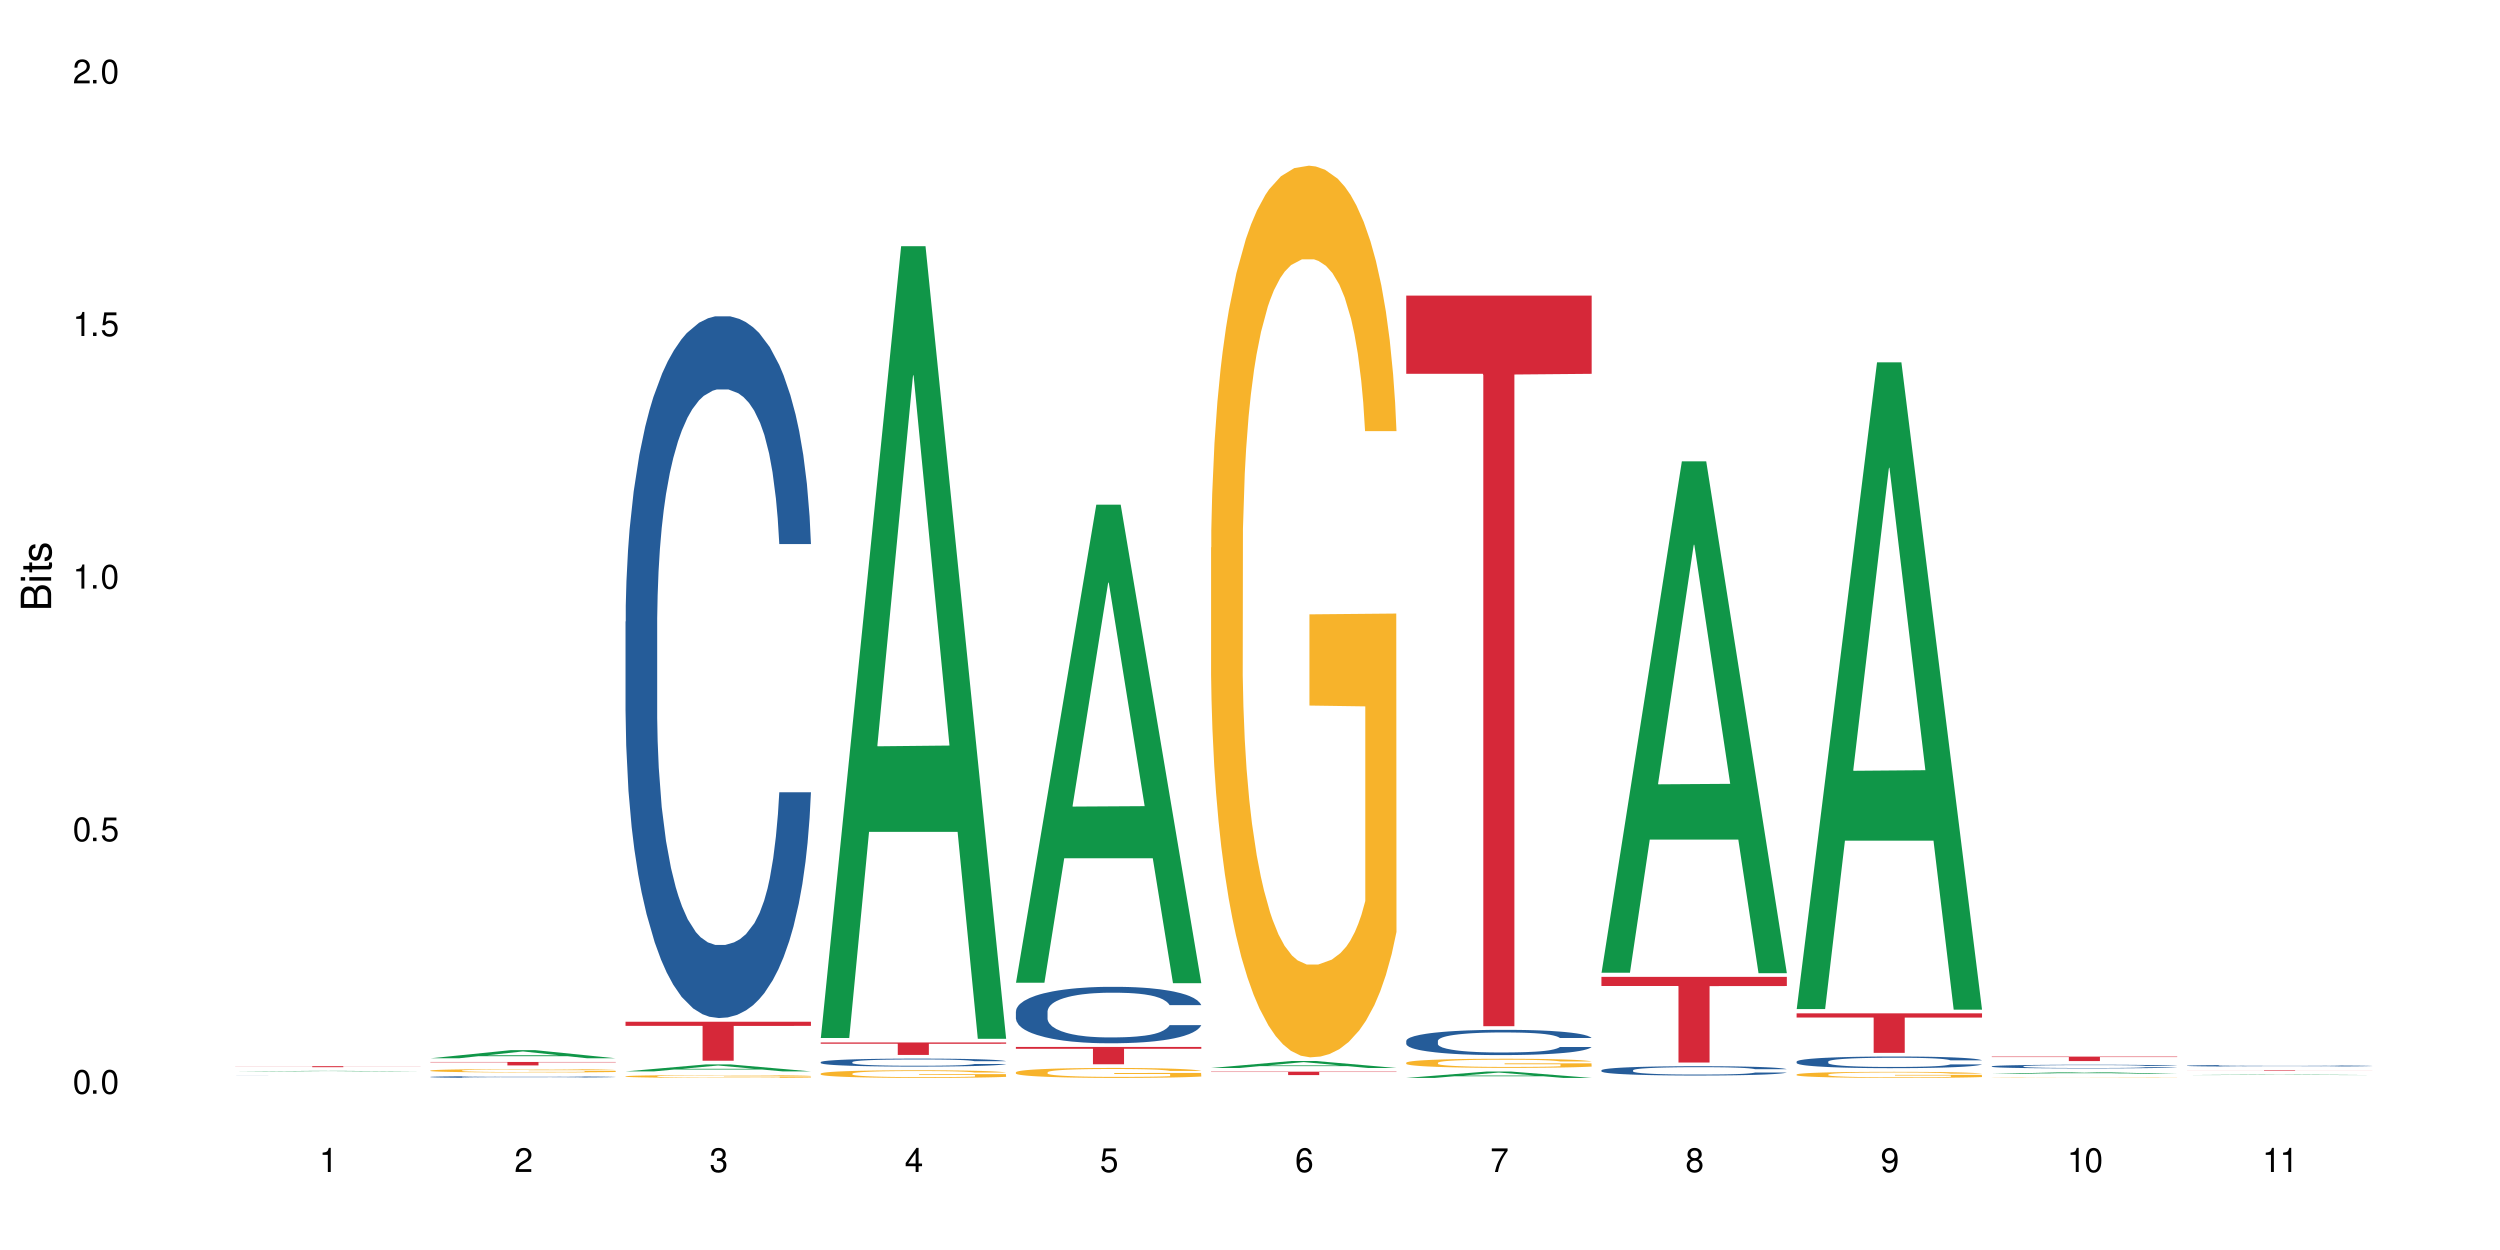 <?xml version="1.0" encoding="UTF-8"?>
<svg xmlns="http://www.w3.org/2000/svg" xmlns:xlink="http://www.w3.org/1999/xlink" width="720" height="360" viewBox="0 0 720 360">
<defs>
<g>
<g id="glyph-0-0">
</g>
<g id="glyph-0-1">
<path d="M 2.641 -6.938 C 2 -6.938 1.422 -6.656 1.078 -6.172 C 0.641 -5.562 0.406 -4.641 0.406 -3.359 C 0.406 -1.016 1.188 0.219 2.641 0.219 C 4.078 0.219 4.859 -1.016 4.859 -3.297 C 4.859 -4.641 4.656 -5.547 4.203 -6.172 C 3.844 -6.656 3.281 -6.938 2.641 -6.938 Z M 2.641 -6.188 C 3.547 -6.188 4 -5.25 4 -3.375 C 4 -1.406 3.562 -0.484 2.625 -0.484 C 1.734 -0.484 1.281 -1.438 1.281 -3.344 C 1.281 -5.25 1.734 -6.188 2.641 -6.188 Z M 2.641 -6.188 "/>
</g>
<g id="glyph-0-2">
<path d="M 1.828 -1 L 0.828 -1 L 0.828 0 L 1.828 0 Z M 1.828 -1 "/>
</g>
<g id="glyph-0-3">
<path d="M 4.562 -6.797 L 1.062 -6.797 L 0.547 -3.094 L 1.328 -3.094 C 1.719 -3.562 2.047 -3.734 2.578 -3.734 C 3.484 -3.734 4.062 -3.109 4.062 -2.094 C 4.062 -1.125 3.484 -0.531 2.578 -0.531 C 1.828 -0.531 1.375 -0.906 1.188 -1.672 L 0.328 -1.672 C 0.453 -1.109 0.547 -0.844 0.75 -0.594 C 1.125 -0.078 1.828 0.219 2.594 0.219 C 3.969 0.219 4.922 -0.781 4.922 -2.219 C 4.922 -3.562 4.031 -4.484 2.719 -4.484 C 2.25 -4.484 1.859 -4.359 1.469 -4.062 L 1.734 -5.969 L 4.562 -5.969 Z M 4.562 -6.797 "/>
</g>
<g id="glyph-0-4">
<path d="M 2.484 -4.938 L 2.484 0 L 3.328 0 L 3.328 -6.938 L 2.766 -6.938 C 2.469 -5.875 2.281 -5.734 0.984 -5.562 L 0.984 -4.938 Z M 2.484 -4.938 "/>
</g>
<g id="glyph-0-5">
<path d="M 4.859 -0.828 L 1.281 -0.828 C 1.359 -1.406 1.672 -1.781 2.5 -2.281 L 3.469 -2.828 C 4.406 -3.344 4.906 -4.062 4.906 -4.906 C 4.906 -5.484 4.672 -6.031 4.266 -6.406 C 3.859 -6.766 3.375 -6.938 2.719 -6.938 C 1.859 -6.938 1.219 -6.625 0.844 -6.031 C 0.609 -5.672 0.5 -5.234 0.484 -4.531 L 1.328 -4.531 C 1.359 -5.016 1.406 -5.281 1.531 -5.516 C 1.75 -5.938 2.188 -6.203 2.703 -6.203 C 3.469 -6.203 4.031 -5.641 4.031 -4.891 C 4.031 -4.344 3.719 -3.859 3.125 -3.516 L 2.234 -3 C 0.812 -2.172 0.406 -1.531 0.328 -0.016 L 4.859 -0.016 Z M 4.859 -0.828 "/>
</g>
<g id="glyph-0-6">
<path d="M 2.125 -3.188 L 2.578 -3.188 C 3.5 -3.188 3.984 -2.766 3.984 -1.922 C 3.984 -1.062 3.469 -0.531 2.594 -0.531 C 1.656 -0.531 1.203 -1 1.156 -2.016 L 0.312 -2.016 C 0.344 -1.453 0.438 -1.094 0.609 -0.781 C 0.953 -0.109 1.625 0.219 2.547 0.219 C 3.953 0.219 4.859 -0.625 4.859 -1.938 C 4.859 -2.828 4.516 -3.297 3.703 -3.594 C 4.344 -3.844 4.656 -4.328 4.656 -5.031 C 4.656 -6.219 3.875 -6.938 2.578 -6.938 C 1.203 -6.938 0.484 -6.172 0.453 -4.703 L 1.297 -4.703 C 1.312 -5.125 1.344 -5.359 1.453 -5.578 C 1.641 -5.969 2.062 -6.203 2.594 -6.203 C 3.344 -6.203 3.797 -5.75 3.797 -5 C 3.797 -4.516 3.609 -4.219 3.25 -4.047 C 3.016 -3.953 2.703 -3.922 2.125 -3.906 Z M 2.125 -3.188 "/>
</g>
<g id="glyph-0-7">
<path d="M 3.141 -1.672 L 3.141 0 L 3.984 0 L 3.984 -1.672 L 4.984 -1.672 L 4.984 -2.438 L 3.984 -2.438 L 3.984 -6.938 L 3.359 -6.938 L 0.266 -2.578 L 0.266 -1.672 Z M 3.141 -2.438 L 1 -2.438 L 3.141 -5.5 Z M 3.141 -2.438 "/>
</g>
<g id="glyph-0-8">
<path d="M 4.781 -5.125 C 4.609 -6.266 3.891 -6.938 2.844 -6.938 C 2.094 -6.938 1.422 -6.578 1.031 -5.953 C 0.594 -5.266 0.406 -4.422 0.406 -3.172 C 0.406 -2 0.578 -1.25 0.984 -0.641 C 1.359 -0.078 1.953 0.219 2.703 0.219 C 3.984 0.219 4.922 -0.75 4.922 -2.094 C 4.922 -3.375 4.062 -4.281 2.844 -4.281 C 2.172 -4.281 1.641 -4.031 1.281 -3.516 C 1.281 -5.234 1.828 -6.188 2.797 -6.188 C 3.391 -6.188 3.797 -5.797 3.938 -5.125 Z M 2.734 -3.531 C 3.547 -3.531 4.062 -2.953 4.062 -2.031 C 4.062 -1.156 3.484 -0.531 2.703 -0.531 C 1.922 -0.531 1.328 -1.188 1.328 -2.078 C 1.328 -2.938 1.906 -3.531 2.734 -3.531 Z M 2.734 -3.531 "/>
</g>
<g id="glyph-0-9">
<path d="M 4.984 -6.797 L 0.438 -6.797 L 0.438 -5.969 L 4.109 -5.969 C 2.5 -3.656 1.828 -2.234 1.328 0 L 2.219 0 C 2.594 -2.172 3.453 -4.047 4.984 -6.094 Z M 4.984 -6.797 "/>
</g>
<g id="glyph-0-10">
<path d="M 3.75 -3.656 C 4.469 -4.094 4.688 -4.438 4.688 -5.078 C 4.688 -6.172 3.844 -6.938 2.641 -6.938 C 1.438 -6.938 0.594 -6.172 0.594 -5.094 C 0.594 -4.438 0.812 -4.094 1.516 -3.656 C 0.734 -3.266 0.359 -2.703 0.359 -1.922 C 0.359 -0.656 1.281 0.219 2.641 0.219 C 3.984 0.219 4.922 -0.656 4.922 -1.922 C 4.922 -2.703 4.531 -3.266 3.75 -3.656 Z M 2.641 -6.188 C 3.359 -6.188 3.812 -5.75 3.812 -5.062 C 3.812 -4.406 3.344 -3.984 2.641 -3.984 C 1.922 -3.984 1.453 -4.406 1.453 -5.078 C 1.453 -5.75 1.922 -6.188 2.641 -6.188 Z M 2.641 -3.266 C 3.484 -3.266 4.062 -2.719 4.062 -1.906 C 4.062 -1.078 3.484 -0.531 2.625 -0.531 C 1.797 -0.531 1.219 -1.094 1.219 -1.906 C 1.219 -2.719 1.781 -3.266 2.641 -3.266 Z M 2.641 -3.266 "/>
</g>
<g id="glyph-0-11">
<path d="M 0.516 -1.578 C 0.672 -0.453 1.406 0.219 2.438 0.219 C 3.188 0.219 3.859 -0.141 4.266 -0.766 C 4.688 -1.453 4.891 -2.297 4.891 -3.547 C 4.891 -4.719 4.703 -5.453 4.312 -6.078 C 3.938 -6.641 3.344 -6.938 2.594 -6.938 C 1.297 -6.938 0.359 -5.969 0.359 -4.625 C 0.359 -3.344 1.234 -2.453 2.453 -2.453 C 3.094 -2.453 3.578 -2.672 4.016 -3.203 C 4 -1.484 3.469 -0.531 2.5 -0.531 C 1.906 -0.531 1.484 -0.906 1.359 -1.578 Z M 2.578 -6.203 C 3.375 -6.203 3.969 -5.531 3.969 -4.641 C 3.969 -3.797 3.391 -3.188 2.547 -3.188 C 1.734 -3.188 1.234 -3.766 1.234 -4.688 C 1.234 -5.562 1.797 -6.203 2.578 -6.203 Z M 2.578 -6.203 "/>
</g>
<g id="glyph-1-0">
</g>
<g id="glyph-1-1">
<path d="M 0 -0.953 L 0 -4.891 C 0 -5.719 -0.234 -6.344 -0.734 -6.797 C -1.188 -7.234 -1.812 -7.469 -2.5 -7.469 C -3.547 -7.469 -4.188 -7 -4.625 -5.875 C -4.984 -6.688 -5.625 -7.094 -6.531 -7.094 C -7.172 -7.094 -7.734 -6.859 -8.141 -6.391 C -8.562 -5.922 -8.75 -5.344 -8.75 -4.5 L -8.75 -0.953 Z M -4.984 -2.062 L -7.766 -2.062 L -7.766 -4.219 C -7.766 -4.844 -7.688 -5.203 -7.453 -5.5 C -7.219 -5.812 -6.859 -5.969 -6.375 -5.969 C -5.891 -5.969 -5.531 -5.812 -5.297 -5.5 C -5.062 -5.203 -4.984 -4.844 -4.984 -4.219 Z M -0.984 -2.062 L -4 -2.062 L -4 -4.781 C -4 -5.766 -3.438 -6.359 -2.484 -6.359 C -1.547 -6.359 -0.984 -5.766 -0.984 -4.781 Z M -0.984 -2.062 "/>
</g>
<g id="glyph-1-2">
<path d="M -6.281 -1.797 L -6.281 -0.797 L 0 -0.797 L 0 -1.797 Z M -8.75 -1.797 L -8.75 -0.797 L -7.484 -0.797 L -7.484 -1.797 Z M -8.75 -1.797 "/>
</g>
<g id="glyph-1-3">
<path d="M -6.281 -3.047 L -6.281 -2.016 L -8.016 -2.016 L -8.016 -1.016 L -6.281 -1.016 L -6.281 -0.172 L -5.469 -0.172 L -5.469 -1.016 L -0.719 -1.016 C -0.078 -1.016 0.281 -1.453 0.281 -2.234 C 0.281 -2.5 0.25 -2.719 0.188 -3.047 L -0.641 -3.047 C -0.609 -2.906 -0.594 -2.766 -0.594 -2.562 C -0.594 -2.141 -0.719 -2.016 -1.156 -2.016 L -5.469 -2.016 L -5.469 -3.047 Z M -6.281 -3.047 "/>
</g>
<g id="glyph-1-4">
<path d="M -4.531 -5.25 C -5.766 -5.25 -6.469 -4.422 -6.469 -2.969 C -6.469 -1.516 -5.719 -0.562 -4.547 -0.562 C -3.562 -0.562 -3.094 -1.062 -2.734 -2.562 L -2.516 -3.484 C -2.344 -4.188 -2.094 -4.469 -1.641 -4.469 C -1.047 -4.469 -0.641 -3.875 -0.641 -3 C -0.641 -2.453 -0.797 -2 -1.062 -1.75 C -1.25 -1.594 -1.422 -1.531 -1.875 -1.469 L -1.875 -0.406 C -0.422 -0.453 0.281 -1.266 0.281 -2.922 C 0.281 -4.5 -0.5 -5.516 -1.719 -5.516 C -2.656 -5.516 -3.172 -4.984 -3.469 -3.734 L -3.703 -2.766 C -3.891 -1.953 -4.156 -1.609 -4.594 -1.609 C -5.188 -1.609 -5.547 -2.125 -5.547 -2.938 C -5.547 -3.75 -5.203 -4.172 -4.531 -4.203 Z M -4.531 -5.25 "/>
</g>
</g>
</defs>
<rect x="-72" y="-36" width="864" height="432" fill="rgb(100%, 100%, 100%)" fill-opacity="1"/>
<path fill-rule="nonzero" fill="rgb(6.275%, 58.824%, 28.235%)" fill-opacity="1" d="M 67.73 308.602 L 67.789 308.602 L 90.895 308.402 L 97.91 308.402 L 121.133 308.602 L 112.973 308.602 L 107.152 308.551 L 81.652 308.551 L 75.945 308.602 L 67.73 308.602 L 84.105 308.527 L 104.816 308.527 L 94.488 308.434 L 94.375 308.434 L 94.262 308.438 L 84.047 308.527 L 84.105 308.527 Z M 67.73 308.602 "/>
<path fill-rule="nonzero" fill="rgb(14.51%, 36.078%, 60%)" fill-opacity="1" d="M 67.73 309.668 L 67.992 309.668 L 68.449 309.664 L 71.703 309.664 L 73.398 309.66 L 85.379 309.66 L 88.895 309.656 L 104.461 309.656 L 106.219 309.66 L 117.746 309.66 L 118.918 309.664 L 121.133 309.664 L 109.086 309.664 L 107.715 309.66 L 82.84 309.66 L 81.473 309.664 L 77.629 309.664 L 77.238 309.668 L 76.848 309.668 L 76.848 309.672 L 78.152 309.672 L 79.387 309.676 L 85.641 309.676 L 87.984 309.68 L 102.441 309.68 L 104.852 309.676 L 111.625 309.676 L 112.016 309.672 L 121.133 309.672 L 120.742 309.676 L 116.117 309.676 L 114.879 309.68 L 76.133 309.68 L 73.789 309.676 L 69.488 309.676 L 68.578 309.672 L 67.73 309.672 Z M 67.73 309.668 "/>
<path fill-rule="nonzero" fill="rgb(83.922%, 15.686%, 22.353%)" fill-opacity="1" d="M 67.73 307.062 L 121.133 307.062 L 121.133 307.094 L 98.875 307.094 L 98.875 307.348 L 89.922 307.348 L 89.922 307.094 L 67.73 307.094 Z M 67.73 307.062 "/>
<path fill-rule="nonzero" fill="rgb(6.275%, 58.824%, 28.235%)" fill-opacity="1" d="M 123.941 304.789 L 124 304.785 L 147.105 302.441 L 154.125 302.441 L 177.344 304.789 L 169.184 304.789 L 163.367 304.176 L 137.863 304.176 L 132.156 304.789 L 123.941 304.789 L 140.316 303.922 L 161.027 303.922 L 150.699 302.824 L 150.586 302.82 L 150.473 302.828 L 140.258 303.922 L 140.316 303.922 Z M 123.941 304.789 "/>
<path fill-rule="nonzero" fill="rgb(14.51%, 36.078%, 60%)" fill-opacity="1" d="M 123.941 310.148 L 124.008 310.148 L 124.008 310.137 L 124.203 310.121 L 124.66 310.098 L 125.113 310.082 L 126.285 310.055 L 127.914 310.027 L 129.609 310.008 L 130.844 309.992 L 131.953 309.984 L 134.492 309.969 L 136.121 309.957 L 137.879 309.949 L 140.027 309.941 L 141.59 309.938 L 145.109 309.93 L 147.711 309.926 L 156.699 309.926 L 158.59 309.93 L 160.672 309.934 L 162.43 309.938 L 165.492 309.949 L 168.227 309.961 L 169.465 309.969 L 171.418 309.984 L 172.914 309.996 L 173.957 310.008 L 175.129 310.027 L 176.172 310.047 L 176.953 310.07 L 177.344 310.094 L 168.227 310.094 L 167.77 310.074 L 167.25 310.059 L 166.273 310.039 L 165.297 310.027 L 163.93 310.012 L 162.691 310.004 L 160.996 309.996 L 159.5 309.988 L 157.938 309.984 L 156.438 309.98 L 149.016 309.98 L 146.477 309.984 L 145.109 309.988 L 143.152 309.992 L 141.785 310 L 140.156 310.008 L 139.051 310.016 L 137.684 310.027 L 136.707 310.039 L 135.598 310.055 L 134.949 310.066 L 134.363 310.082 L 133.84 310.098 L 133.449 310.113 L 133.191 310.129 L 133.059 310.148 L 133.059 310.219 L 133.191 310.238 L 133.516 310.258 L 134.363 310.285 L 135.598 310.312 L 137.031 310.332 L 138.398 310.344 L 139.18 310.352 L 140.223 310.359 L 141.852 310.367 L 144.195 310.379 L 145.562 310.383 L 147.648 310.387 L 155.203 310.387 L 156.895 310.383 L 158.652 310.379 L 161.062 310.371 L 162.559 310.363 L 163.863 310.355 L 164.84 310.348 L 165.492 310.34 L 166.469 310.324 L 167.25 310.309 L 167.836 310.293 L 168.227 310.273 L 177.344 310.273 L 176.953 310.293 L 176.367 310.312 L 175.781 310.324 L 174.867 310.344 L 173.828 310.355 L 172.328 310.375 L 171.09 310.383 L 169.465 310.395 L 167.965 310.406 L 166.336 310.414 L 163.93 310.422 L 162.363 310.426 L 160.672 310.434 L 158.652 310.434 L 156.113 310.438 L 153.379 310.441 L 148.102 310.441 L 146.086 310.438 L 143.414 310.434 L 140.094 310.426 L 137.684 310.418 L 135.793 310.406 L 134.168 310.398 L 132.344 310.387 L 130 310.363 L 128.566 310.348 L 127.59 310.336 L 126.48 310.316 L 125.699 310.301 L 124.789 310.273 L 124.137 310.242 L 123.941 310.215 Z M 123.941 310.148 "/>
<path fill-rule="nonzero" fill="rgb(96.863%, 70.196%, 16.863%)" fill-opacity="1" d="M 123.941 308.312 L 124.008 308.312 L 124.008 308.293 L 124.27 308.254 L 124.918 308.199 L 125.766 308.152 L 126.676 308.117 L 127.266 308.098 L 128.242 308.07 L 129.086 308.051 L 131.234 308.012 L 133.973 307.973 L 135.469 307.957 L 137.164 307.941 L 139.57 307.926 L 140.68 307.918 L 144.066 307.906 L 147.906 307.898 L 152.141 307.895 L 154.094 307.895 L 156.766 307.898 L 160.41 307.906 L 162.496 307.918 L 164.125 307.926 L 165.816 307.938 L 167.902 307.957 L 169.855 307.977 L 172.98 308.023 L 174.281 308.055 L 175.391 308.086 L 176.367 308.121 L 176.953 308.152 L 177.344 308.184 L 168.293 308.184 L 167.77 308.152 L 167.184 308.129 L 166.207 308.102 L 165.23 308.078 L 164.254 308.062 L 162.43 308.039 L 160.867 308.023 L 158.914 308.012 L 157.023 308.004 L 154.875 308 L 153.574 307.996 L 150.121 307.996 L 146.996 308.004 L 145.172 308.012 L 143.871 308.016 L 142.047 308.031 L 140.941 308.039 L 140.289 308.047 L 138.336 308.074 L 137.031 308.102 L 136.316 308.117 L 135.402 308.145 L 134.754 308.168 L 134.035 308.203 L 133.645 308.23 L 133.125 308.293 L 133.059 308.453 L 133.254 308.484 L 133.645 308.523 L 134.168 308.555 L 134.949 308.59 L 135.73 308.613 L 137.098 308.648 L 138.27 308.672 L 139.18 308.688 L 140.941 308.711 L 141.656 308.719 L 143.348 308.734 L 145.109 308.746 L 147.258 308.758 L 148.883 308.766 L 151.488 308.77 L 154.812 308.77 L 158.719 308.762 L 161.191 308.754 L 162.887 308.75 L 163.992 308.742 L 165.359 308.734 L 166.336 308.723 L 167.25 308.715 L 168.355 308.699 L 168.355 308.484 L 152.27 308.484 L 152.27 308.387 L 177.277 308.383 L 177.344 308.734 L 175.977 308.758 L 174.281 308.781 L 172.656 308.797 L 170.961 308.812 L 168.551 308.828 L 166.598 308.84 L 163.602 308.852 L 160.867 308.859 L 158 308.867 L 155.461 308.867 L 152.465 308.871 L 149.797 308.867 L 146.93 308.863 L 144.652 308.855 L 142.566 308.848 L 140.484 308.836 L 137.879 308.816 L 136.188 308.801 L 134.426 308.781 L 132.668 308.762 L 131.105 308.734 L 130.062 308.719 L 129.023 308.695 L 127.914 308.668 L 126.871 308.641 L 126.09 308.609 L 125.375 308.582 L 124.855 308.551 L 124.332 308.512 L 124.074 308.48 L 123.941 308.449 Z M 123.941 308.312 "/>
<path fill-rule="nonzero" fill="rgb(83.922%, 15.686%, 22.353%)" fill-opacity="1" d="M 123.941 305.844 L 177.344 305.844 L 177.344 305.953 L 155.086 305.953 L 155.086 306.84 L 146.133 306.84 L 146.133 305.953 L 123.941 305.953 Z M 123.941 305.844 "/>
<path fill-rule="nonzero" fill="rgb(6.275%, 58.824%, 28.235%)" fill-opacity="1" d="M 180.152 308.562 L 180.211 308.559 L 203.316 306.547 L 210.336 306.547 L 233.555 308.562 L 225.395 308.562 L 219.578 308.035 L 194.074 308.035 L 188.371 308.562 L 180.152 308.562 L 196.527 307.82 L 217.238 307.816 L 206.91 306.875 L 206.797 306.875 L 206.684 306.879 L 196.473 307.816 L 196.527 307.82 Z M 180.152 308.562 "/>
<path fill-rule="nonzero" fill="rgb(14.51%, 36.078%, 60%)" fill-opacity="1" d="M 180.152 179.035 L 180.219 178.852 L 180.219 174.418 L 180.414 167.395 L 180.871 158.527 L 181.324 152.434 L 182.5 141.535 L 184.125 131.004 L 185.82 122.875 L 187.059 118.074 L 188.164 114.379 L 190.703 107.543 L 192.332 104.031 L 194.09 100.895 L 196.238 97.754 L 197.801 95.906 L 201.32 92.949 L 203.922 91.656 L 205.941 91.102 L 210.305 91.102 L 212.91 91.84 L 214.801 92.766 L 216.883 94.242 L 218.641 95.906 L 221.703 99.969 L 224.438 105.141 L 225.676 108.098 L 227.629 113.824 L 229.125 119.367 L 230.168 124.168 L 231.34 131.004 L 232.383 139.316 L 233.164 148.738 L 233.555 156.684 L 224.438 156.684 L 223.98 149.293 L 223.461 143.566 L 222.484 135.992 L 221.508 130.633 L 220.141 125.277 L 218.902 121.766 L 217.207 118.258 L 215.711 116.039 L 214.148 114.379 L 212.648 113.27 L 209.785 112.16 L 206.465 112.16 L 205.227 112.531 L 202.688 114.008 L 201.32 115.301 L 199.363 117.887 L 197.996 120.289 L 196.371 123.984 L 195.262 127.125 L 193.895 131.926 L 192.918 136.176 L 191.812 142.273 L 191.16 146.891 L 190.574 152.062 L 190.051 158.16 L 189.66 164.625 L 189.402 171.461 L 189.27 178.109 L 189.27 206.746 L 189.402 213.395 L 189.727 221.152 L 190.574 232.422 L 191.812 242.211 L 193.242 249.973 L 194.609 255.512 L 195.395 258.102 L 196.434 261.055 L 198.062 264.75 L 200.406 268.445 L 201.773 269.922 L 203.859 271.402 L 206.008 272.141 L 208.875 272.141 L 211.414 271.402 L 213.105 270.477 L 214.863 269 L 217.273 265.859 L 218.773 262.902 L 220.074 259.395 L 221.051 255.883 L 221.703 252.926 L 222.68 247.199 L 223.461 240.918 L 224.047 234.453 L 224.438 228.172 L 233.555 228.172 L 233.164 235.562 L 232.578 242.766 L 231.992 248.125 L 231.082 254.59 L 230.039 260.316 L 228.539 266.781 L 227.305 271.031 L 225.676 275.648 L 224.176 279.16 L 222.551 282.301 L 220.141 285.996 L 218.578 287.84 L 216.883 289.504 L 214.863 290.98 L 212.324 292.273 L 209.59 293.016 L 207.051 293.199 L 204.316 292.828 L 202.297 292.09 L 199.625 290.43 L 196.305 287.102 L 193.895 283.594 L 192.008 280.082 L 190.379 276.387 L 188.555 271.402 L 186.211 263.273 L 184.777 256.992 L 183.801 251.82 L 182.695 244.613 L 181.914 238.148 L 181 227.805 L 180.348 214.688 L 180.152 204.527 Z M 180.152 179.035 "/>
<path fill-rule="nonzero" fill="rgb(96.863%, 70.196%, 16.863%)" fill-opacity="1" d="M 180.152 309.973 L 180.219 309.969 L 180.219 309.953 L 180.48 309.922 L 181.129 309.875 L 181.977 309.836 L 182.891 309.805 L 183.477 309.789 L 184.453 309.77 L 185.297 309.75 L 187.449 309.719 L 190.184 309.688 L 191.68 309.672 L 193.375 309.66 L 195.785 309.645 L 196.891 309.641 L 200.277 309.629 L 204.121 309.621 L 208.352 309.617 L 210.305 309.621 L 212.977 309.621 L 216.621 309.629 L 218.707 309.637 L 220.336 309.645 L 222.027 309.656 L 224.113 309.672 L 226.066 309.688 L 227.629 309.707 L 229.191 309.73 L 230.492 309.754 L 231.602 309.777 L 232.578 309.812 L 233.164 309.836 L 233.555 309.863 L 224.504 309.863 L 223.98 309.836 L 223.395 309.816 L 222.418 309.793 L 221.441 309.773 L 220.465 309.758 L 218.641 309.738 L 217.078 309.727 L 215.125 309.719 L 213.238 309.711 L 211.086 309.707 L 209.785 309.703 L 206.332 309.703 L 203.207 309.711 L 201.383 309.715 L 200.082 309.723 L 198.258 309.734 L 197.152 309.742 L 196.5 309.75 L 194.547 309.773 L 193.242 309.793 L 192.527 309.809 L 191.617 309.828 L 190.965 309.852 L 190.246 309.879 L 189.855 309.902 L 189.336 309.953 L 189.27 310.09 L 189.465 310.117 L 189.855 310.148 L 190.379 310.176 L 191.16 310.203 L 191.941 310.227 L 193.309 310.254 L 194.48 310.273 L 195.395 310.289 L 197.152 310.309 L 197.867 310.312 L 199.562 310.328 L 201.32 310.34 L 203.469 310.348 L 205.098 310.352 L 207.699 310.355 L 211.023 310.355 L 214.93 310.352 L 217.402 310.344 L 219.098 310.34 L 220.203 310.332 L 221.57 310.324 L 222.551 310.316 L 223.461 310.309 L 224.566 310.297 L 224.566 310.117 L 208.484 310.117 L 208.484 310.031 L 233.488 310.031 L 233.555 310.324 L 232.188 310.348 L 230.492 310.367 L 228.867 310.379 L 227.172 310.395 L 224.762 310.406 L 222.809 310.418 L 219.812 310.426 L 217.078 310.434 L 214.215 310.438 L 211.672 310.441 L 206.008 310.441 L 203.141 310.434 L 200.863 310.43 L 198.777 310.422 L 196.695 310.41 L 194.09 310.395 L 192.398 310.383 L 190.641 310.367 L 188.879 310.348 L 187.316 310.328 L 186.277 310.312 L 185.234 310.293 L 184.125 310.273 L 183.086 310.246 L 182.305 310.223 L 181.586 310.195 L 181.066 310.172 L 180.543 310.137 L 180.285 310.113 L 180.152 310.09 Z M 180.152 309.973 "/>
<path fill-rule="nonzero" fill="rgb(83.922%, 15.686%, 22.353%)" fill-opacity="1" d="M 180.152 294.254 L 233.555 294.254 L 233.555 295.457 L 211.301 295.469 L 211.301 305.492 L 202.344 305.492 L 202.344 295.477 L 202.215 295.457 L 180.152 295.457 Z M 180.152 294.254 "/>
<path fill-rule="nonzero" fill="rgb(6.275%, 58.824%, 28.235%)" fill-opacity="1" d="M 236.367 298.953 L 236.422 298.738 L 259.527 70.902 L 266.547 70.902 L 289.766 299.168 L 281.609 299.168 L 275.789 239.582 L 250.285 239.582 L 244.582 298.953 L 236.367 298.953 L 252.738 214.934 L 273.449 214.719 L 263.121 108.195 L 263.008 107.98 L 262.895 108.625 L 252.684 214.719 L 252.738 214.934 Z M 236.367 298.953 "/>
<path fill-rule="nonzero" fill="rgb(14.51%, 36.078%, 60%)" fill-opacity="1" d="M 236.367 305.883 L 236.43 305.879 L 236.43 305.828 L 236.625 305.75 L 237.082 305.648 L 237.539 305.578 L 238.711 305.453 L 240.34 305.336 L 242.031 305.242 L 243.27 305.188 L 244.375 305.145 L 246.914 305.066 L 248.543 305.027 L 250.301 304.992 L 252.449 304.957 L 254.016 304.934 L 257.531 304.902 L 260.137 304.887 L 262.152 304.879 L 266.516 304.879 L 269.121 304.891 L 271.012 304.898 L 273.094 304.918 L 274.852 304.934 L 277.914 304.98 L 280.648 305.039 L 281.887 305.074 L 283.84 305.141 L 285.34 305.203 L 286.379 305.258 L 287.551 305.336 L 288.594 305.43 L 289.375 305.535 L 289.766 305.625 L 280.648 305.625 L 280.191 305.543 L 279.672 305.477 L 278.695 305.391 L 277.719 305.332 L 276.352 305.27 L 275.113 305.23 L 273.422 305.188 L 271.922 305.164 L 270.359 305.145 L 268.863 305.133 L 265.996 305.121 L 262.676 305.121 L 261.438 305.125 L 258.898 305.141 L 257.531 305.156 L 255.578 305.184 L 254.211 305.211 L 252.582 305.254 L 251.473 305.289 L 250.105 305.344 L 249.129 305.395 L 248.023 305.461 L 247.371 305.516 L 246.785 305.574 L 246.266 305.645 L 245.875 305.719 L 245.613 305.793 L 245.484 305.871 L 245.484 306.195 L 245.613 306.273 L 245.938 306.359 L 246.785 306.488 L 248.023 306.602 L 249.457 306.688 L 250.824 306.75 L 251.605 306.781 L 252.645 306.812 L 254.273 306.855 L 256.617 306.898 L 257.984 306.914 L 260.07 306.934 L 262.219 306.941 L 265.086 306.941 L 267.625 306.934 L 269.316 306.922 L 271.074 306.906 L 273.484 306.867 L 274.984 306.836 L 276.285 306.797 L 277.262 306.754 L 277.914 306.723 L 278.891 306.656 L 279.672 306.586 L 280.258 306.512 L 280.648 306.441 L 289.766 306.441 L 289.375 306.523 L 288.789 306.605 L 288.203 306.668 L 287.293 306.742 L 286.25 306.805 L 284.75 306.879 L 283.516 306.926 L 281.887 306.98 L 280.387 307.02 L 278.762 307.055 L 276.352 307.098 L 274.789 307.117 L 273.094 307.137 L 271.074 307.156 L 268.535 307.168 L 265.801 307.176 L 263.262 307.18 L 260.527 307.176 L 258.508 307.168 L 255.836 307.148 L 252.516 307.109 L 250.105 307.07 L 248.219 307.031 L 246.59 306.988 L 244.766 306.934 L 242.422 306.84 L 240.988 306.77 L 240.012 306.711 L 238.906 306.629 L 238.125 306.555 L 237.211 306.438 L 236.562 306.285 L 236.367 306.172 Z M 236.367 305.883 "/>
<path fill-rule="nonzero" fill="rgb(96.863%, 70.196%, 16.863%)" fill-opacity="1" d="M 236.367 309.18 L 236.43 309.18 L 236.43 309.137 L 236.691 309.047 L 237.344 308.922 L 238.188 308.82 L 239.102 308.738 L 239.688 308.695 L 240.664 308.637 L 241.512 308.59 L 243.66 308.5 L 246.395 308.418 L 247.891 308.379 L 249.586 308.348 L 251.996 308.309 L 253.102 308.293 L 256.488 308.262 L 260.332 308.242 L 264.562 308.234 L 266.516 308.238 L 269.188 308.246 L 272.836 308.266 L 274.918 308.289 L 276.547 308.309 L 278.238 308.332 L 280.324 308.375 L 282.277 308.422 L 283.84 308.469 L 285.402 308.531 L 286.707 308.594 L 287.812 308.668 L 288.789 308.75 L 289.375 308.82 L 289.766 308.891 L 280.715 308.891 L 280.191 308.82 L 279.605 308.766 L 278.629 308.699 L 277.652 308.652 L 276.676 308.613 L 274.852 308.562 L 273.289 308.527 L 271.336 308.5 L 269.449 308.484 L 267.301 308.469 L 265.996 308.465 L 262.543 308.465 L 259.418 308.48 L 257.594 308.496 L 256.293 308.512 L 254.469 308.543 L 253.363 308.566 L 252.711 308.582 L 250.758 308.645 L 249.457 308.703 L 248.738 308.742 L 247.828 308.801 L 247.176 308.855 L 246.461 308.938 L 246.07 308.996 L 245.547 309.133 L 245.484 309.496 L 245.68 309.574 L 246.07 309.656 L 246.59 309.727 L 247.371 309.805 L 248.152 309.863 L 249.52 309.941 L 250.691 309.992 L 251.605 310.027 L 253.363 310.082 L 254.078 310.102 L 255.773 310.137 L 257.531 310.164 L 259.68 310.188 L 261.309 310.203 L 263.914 310.211 L 267.234 310.211 L 271.141 310.199 L 273.617 310.184 L 275.309 310.168 L 276.418 310.152 L 277.785 310.133 L 278.762 310.109 L 279.672 310.09 L 280.781 310.055 L 280.781 309.574 L 264.695 309.57 L 264.695 309.344 L 289.699 309.344 L 289.766 310.133 L 288.398 310.184 L 286.707 310.238 L 285.078 310.277 L 283.383 310.312 L 280.977 310.352 L 279.02 310.375 L 276.023 310.402 L 273.289 310.422 L 270.426 310.434 L 267.887 310.438 L 264.891 310.441 L 262.219 310.438 L 259.355 310.426 L 257.074 310.41 L 254.992 310.391 L 252.906 310.363 L 250.301 310.32 L 248.609 310.285 L 246.852 310.242 L 245.094 310.191 L 243.527 310.141 L 242.488 310.098 L 241.445 310.047 L 240.34 309.988 L 239.297 309.918 L 238.516 309.855 L 237.797 309.785 L 237.277 309.719 L 236.758 309.629 L 236.496 309.559 L 236.367 309.496 Z M 236.367 309.18 "/>
<path fill-rule="nonzero" fill="rgb(83.922%, 15.686%, 22.353%)" fill-opacity="1" d="M 236.367 300.223 L 289.766 300.223 L 289.766 300.605 L 267.512 300.609 L 267.512 303.824 L 258.555 303.824 L 258.555 300.613 L 258.426 300.605 L 236.367 300.605 Z M 236.367 300.223 "/>
<path fill-rule="nonzero" fill="rgb(6.275%, 58.824%, 28.235%)" fill-opacity="1" d="M 292.578 283.027 L 292.633 282.898 L 315.738 145.336 L 322.758 145.336 L 345.977 283.156 L 337.82 283.156 L 332 247.18 L 306.496 247.18 L 300.793 283.027 L 292.578 283.027 L 308.949 232.297 L 329.66 232.168 L 319.336 167.855 L 319.219 167.723 L 319.105 168.113 L 308.895 232.168 L 308.949 232.297 Z M 292.578 283.027 "/>
<path fill-rule="nonzero" fill="rgb(14.51%, 36.078%, 60%)" fill-opacity="1" d="M 292.578 291.285 L 292.641 291.27 L 292.641 290.91 L 292.836 290.348 L 293.293 289.633 L 293.75 289.145 L 294.922 288.266 L 296.551 287.422 L 298.242 286.766 L 299.48 286.379 L 300.586 286.082 L 303.125 285.531 L 304.754 285.25 L 306.512 285 L 308.664 284.746 L 310.227 284.598 L 313.742 284.359 L 316.348 284.254 L 318.367 284.211 L 322.73 284.211 L 325.332 284.27 L 327.223 284.344 L 329.305 284.465 L 331.066 284.598 L 334.125 284.926 L 336.859 285.34 L 338.098 285.578 L 340.051 286.039 L 341.551 286.484 L 342.59 286.871 L 343.762 287.422 L 344.805 288.09 L 345.586 288.848 L 345.977 289.484 L 336.859 289.484 L 336.406 288.891 L 335.883 288.43 L 334.906 287.82 L 333.93 287.391 L 332.562 286.961 L 331.324 286.676 L 329.633 286.395 L 328.133 286.215 L 326.57 286.082 L 325.074 285.992 L 322.207 285.906 L 318.887 285.906 L 317.648 285.934 L 315.109 286.055 L 313.742 286.156 L 311.789 286.363 L 310.422 286.559 L 308.793 286.855 L 307.684 287.109 L 306.316 287.496 L 305.34 287.836 L 304.234 288.328 L 303.582 288.699 L 302.996 289.113 L 302.477 289.605 L 302.086 290.125 L 301.824 290.676 L 301.695 291.211 L 301.695 293.512 L 301.824 294.047 L 302.148 294.672 L 302.996 295.578 L 304.234 296.367 L 305.668 296.988 L 307.035 297.434 L 307.816 297.645 L 308.859 297.883 L 310.484 298.18 L 312.832 298.477 L 314.199 298.594 L 316.281 298.715 L 318.43 298.773 L 321.297 298.773 L 323.836 298.715 L 325.527 298.641 L 327.289 298.52 L 329.695 298.266 L 331.195 298.031 L 332.496 297.746 L 333.473 297.465 L 334.125 297.227 L 335.102 296.766 L 335.883 296.262 L 336.469 295.742 L 336.859 295.234 L 345.977 295.234 L 345.586 295.832 L 345 296.41 L 344.414 296.84 L 343.504 297.359 L 342.461 297.82 L 340.965 298.34 L 339.727 298.684 L 338.098 299.055 L 336.602 299.336 L 334.973 299.59 L 332.562 299.887 L 331 300.035 L 329.305 300.168 L 327.289 300.289 L 324.746 300.391 L 322.012 300.453 L 319.473 300.465 L 316.738 300.438 L 314.719 300.379 L 312.047 300.242 L 308.727 299.977 L 306.316 299.695 L 304.43 299.41 L 302.801 299.113 L 300.977 298.715 L 298.633 298.059 L 297.199 297.555 L 296.223 297.137 L 295.117 296.559 L 294.336 296.039 L 293.422 295.207 L 292.773 294.152 L 292.578 293.336 Z M 292.578 291.285 "/>
<path fill-rule="nonzero" fill="rgb(96.863%, 70.196%, 16.863%)" fill-opacity="1" d="M 292.578 308.801 L 292.641 308.797 L 292.641 308.746 L 292.902 308.629 L 293.555 308.465 L 294.398 308.332 L 295.312 308.227 L 295.898 308.172 L 296.875 308.094 L 297.723 308.035 L 299.871 307.918 L 302.605 307.809 L 304.105 307.758 L 305.797 307.715 L 308.207 307.664 L 309.312 307.648 L 312.699 307.605 L 316.543 307.578 L 320.773 307.57 L 322.73 307.574 L 325.398 307.582 L 329.047 307.613 L 331.129 307.641 L 332.758 307.664 L 334.449 307.699 L 336.535 307.75 L 338.488 307.816 L 340.051 307.879 L 341.613 307.957 L 342.918 308.039 L 344.023 308.133 L 345 308.242 L 345.586 308.332 L 345.977 308.426 L 336.926 308.426 L 336.406 308.332 L 335.82 308.262 L 334.84 308.176 L 333.863 308.113 L 332.887 308.062 L 331.066 307.996 L 329.5 307.953 L 327.547 307.918 L 325.66 307.895 L 323.512 307.879 L 322.207 307.871 L 318.758 307.871 L 315.629 307.891 L 313.809 307.91 L 312.504 307.934 L 310.68 307.973 L 309.574 308.004 L 308.922 308.023 L 306.969 308.105 L 305.668 308.18 L 304.949 308.23 L 304.039 308.309 L 303.387 308.379 L 302.672 308.484 L 302.281 308.562 L 301.758 308.738 L 301.695 309.211 L 301.891 309.312 L 302.281 309.418 L 302.801 309.512 L 303.582 309.613 L 304.363 309.688 L 305.73 309.793 L 306.902 309.859 L 307.816 309.902 L 309.574 309.973 L 310.289 310 L 311.984 310.047 L 313.742 310.082 L 315.891 310.113 L 317.52 310.129 L 320.125 310.141 L 323.445 310.141 L 327.352 310.125 L 329.828 310.105 L 331.52 310.086 L 332.629 310.066 L 333.996 310.039 L 334.973 310.012 L 335.883 309.984 L 336.992 309.938 L 336.992 309.312 L 320.906 309.309 L 320.906 309.016 L 345.914 309.012 L 345.977 310.039 L 344.609 310.109 L 342.918 310.176 L 341.289 310.23 L 339.598 310.273 L 337.188 310.324 L 335.234 310.355 L 332.238 310.391 L 329.5 310.414 L 326.637 310.43 L 324.098 310.438 L 321.102 310.441 L 318.43 310.438 L 315.566 310.422 L 313.285 310.398 L 311.203 310.371 L 309.117 310.34 L 306.512 310.285 L 304.82 310.238 L 303.062 310.184 L 301.305 310.117 L 299.742 310.047 L 298.699 309.992 L 297.656 309.93 L 296.551 309.852 L 295.508 309.762 L 294.727 309.68 L 294.008 309.59 L 293.488 309.504 L 292.969 309.387 L 292.707 309.289 L 292.578 309.211 Z M 292.578 308.801 "/>
<path fill-rule="nonzero" fill="rgb(83.922%, 15.686%, 22.353%)" fill-opacity="1" d="M 292.578 301.523 L 345.977 301.523 L 345.977 302.055 L 323.723 302.062 L 323.723 306.516 L 314.77 306.516 L 314.77 302.066 L 314.637 302.055 L 292.578 302.055 Z M 292.578 301.523 "/>
<path fill-rule="nonzero" fill="rgb(6.275%, 58.824%, 28.235%)" fill-opacity="1" d="M 348.789 307.578 L 348.844 307.578 L 371.953 305.57 L 378.969 305.57 L 402.188 307.582 L 394.031 307.582 L 388.211 307.055 L 362.711 307.055 L 357.004 307.578 L 348.789 307.578 L 365.164 306.84 L 385.871 306.836 L 375.547 305.898 L 375.434 305.898 L 375.316 305.902 L 365.105 306.836 L 365.164 306.84 Z M 348.789 307.578 "/>
<path fill-rule="nonzero" fill="rgb(96.863%, 70.196%, 16.863%)" fill-opacity="1" d="M 348.789 157.703 L 348.852 157.469 L 348.852 152.777 L 349.113 142.227 L 349.766 127.684 L 350.613 115.723 L 351.523 106.344 L 352.109 101.418 L 353.086 94.383 L 353.934 89.223 L 356.082 78.668 L 358.816 68.82 L 360.316 64.598 L 362.008 60.609 L 364.418 56.152 L 365.523 54.512 L 368.91 50.762 L 372.754 48.414 L 376.988 47.711 L 378.941 47.945 L 381.609 48.883 L 385.258 51.465 L 387.34 53.809 L 388.969 56.152 L 390.664 59.203 L 392.746 63.895 L 394.699 69.523 L 396.262 75.152 L 397.824 82.188 L 399.129 89.691 L 400.234 97.898 L 401.211 107.75 L 401.797 115.957 L 402.188 124.168 L 393.137 124.168 L 392.617 115.957 L 392.031 109.625 L 391.055 101.887 L 390.078 96.258 L 389.098 91.801 L 387.277 85.703 L 385.715 81.953 L 383.758 78.668 L 381.871 76.559 L 379.723 75.152 L 378.418 74.684 L 374.969 74.684 L 371.844 76.324 L 370.02 78.199 L 368.715 80.074 L 366.891 83.594 L 365.785 86.406 L 365.133 88.285 L 363.18 95.555 L 361.879 102.121 L 361.16 106.578 L 360.25 113.613 L 359.598 119.945 L 358.883 129.324 L 358.492 136.363 L 357.969 152.309 L 357.906 194.523 L 358.102 203.438 L 358.492 213.051 L 359.012 221.492 L 359.793 230.406 L 360.574 237.207 L 361.941 246.355 L 363.117 252.453 L 364.027 256.438 L 365.785 262.77 L 366.5 264.883 L 368.195 269.102 L 369.953 272.387 L 372.102 275.199 L 373.73 276.605 L 376.336 277.781 L 379.656 277.781 L 383.562 276.371 L 386.039 274.496 L 387.73 272.621 L 388.84 270.98 L 390.207 268.398 L 391.184 266.055 L 392.094 263.473 L 393.203 259.488 L 393.203 203.438 L 377.117 203.199 L 377.117 176.934 L 402.125 176.699 L 402.188 268.398 L 400.82 274.73 L 399.129 280.828 L 397.5 285.52 L 395.809 289.508 L 393.398 293.961 L 391.445 296.777 L 388.449 300.059 L 385.715 302.172 L 382.848 303.578 L 380.309 304.281 L 377.312 304.516 L 374.641 304.047 L 371.777 302.641 L 369.496 300.762 L 367.414 298.418 L 365.328 295.371 L 362.727 290.445 L 361.031 286.457 L 359.273 281.531 L 357.516 275.668 L 355.953 269.336 L 354.91 264.41 L 353.867 258.785 L 352.762 251.746 L 351.719 243.773 L 350.938 236.504 L 350.223 228.297 L 349.699 220.555 L 349.18 210.004 L 348.918 201.559 L 348.789 194.289 Z M 348.789 157.703 "/>
<path fill-rule="nonzero" fill="rgb(83.922%, 15.686%, 22.353%)" fill-opacity="1" d="M 348.789 308.637 L 402.188 308.637 L 402.188 308.742 L 379.934 308.742 L 379.934 309.625 L 370.98 309.625 L 370.98 308.742 L 348.789 308.742 Z M 348.789 308.637 "/>
<path fill-rule="nonzero" fill="rgb(6.275%, 58.824%, 28.235%)" fill-opacity="1" d="M 405 310.441 L 405.059 310.438 L 428.164 308.602 L 435.18 308.602 L 458.402 310.441 L 450.242 310.441 L 444.422 309.961 L 418.922 309.961 L 413.215 310.441 L 405 310.441 L 421.375 309.762 L 442.082 309.762 L 431.758 308.902 L 431.645 308.902 L 431.527 308.906 L 421.316 309.762 L 421.375 309.762 Z M 405 310.441 "/>
<path fill-rule="nonzero" fill="rgb(14.51%, 36.078%, 60%)" fill-opacity="1" d="M 405 299.758 L 405.066 299.75 L 405.066 299.59 L 405.262 299.34 L 405.715 299.02 L 406.172 298.801 L 407.344 298.406 L 408.973 298.027 L 410.664 297.738 L 411.902 297.562 L 413.012 297.43 L 415.551 297.184 L 417.18 297.059 L 418.938 296.945 L 421.086 296.832 L 422.648 296.766 L 426.164 296.66 L 428.77 296.613 L 430.789 296.594 L 435.152 296.594 L 437.758 296.621 L 439.645 296.652 L 441.73 296.707 L 443.488 296.766 L 446.547 296.91 L 449.285 297.098 L 450.52 297.203 L 452.473 297.41 L 453.973 297.609 L 455.016 297.781 L 456.188 298.027 L 457.227 298.328 L 458.012 298.668 L 458.402 298.953 L 449.285 298.953 L 448.828 298.688 L 448.309 298.48 L 447.328 298.207 L 446.352 298.016 L 444.984 297.824 L 443.746 297.695 L 442.055 297.57 L 440.559 297.492 L 438.992 297.43 L 437.496 297.391 L 434.629 297.352 L 431.309 297.352 L 430.07 297.363 L 427.531 297.418 L 426.164 297.465 L 424.211 297.559 L 422.844 297.645 L 421.215 297.777 L 420.109 297.891 L 418.742 298.062 L 417.766 298.215 L 416.656 298.434 L 416.004 298.602 L 415.418 298.785 L 414.898 299.008 L 414.508 299.238 L 414.246 299.484 L 414.117 299.723 L 414.117 300.754 L 414.246 300.992 L 414.574 301.273 L 415.418 301.68 L 416.656 302.031 L 418.09 302.309 L 419.457 302.512 L 420.238 302.602 L 421.281 302.711 L 422.91 302.844 L 425.254 302.977 L 426.621 303.027 L 428.703 303.082 L 430.855 303.109 L 433.719 303.109 L 436.258 303.082 L 437.953 303.047 L 439.711 302.996 L 442.121 302.883 L 443.617 302.777 L 444.922 302.648 L 445.898 302.523 L 446.547 302.418 L 447.523 302.211 L 448.309 301.984 L 448.895 301.754 L 449.285 301.527 L 458.402 301.527 L 458.012 301.793 L 457.426 302.051 L 456.836 302.242 L 455.926 302.477 L 454.883 302.684 L 453.387 302.914 L 452.148 303.07 L 450.52 303.234 L 449.023 303.359 L 447.395 303.473 L 444.984 303.605 L 443.422 303.672 L 441.73 303.734 L 439.711 303.785 L 437.172 303.832 L 434.434 303.859 L 431.895 303.867 L 429.16 303.852 L 427.141 303.828 L 424.473 303.766 L 421.148 303.648 L 418.742 303.52 L 416.852 303.395 L 415.223 303.262 L 413.402 303.082 L 411.055 302.789 L 409.625 302.562 L 408.648 302.379 L 407.539 302.117 L 406.758 301.887 L 405.848 301.512 L 405.195 301.039 L 405 300.676 Z M 405 299.758 "/>
<path fill-rule="nonzero" fill="rgb(96.863%, 70.196%, 16.863%)" fill-opacity="1" d="M 405 306.047 L 405.066 306.043 L 405.066 305.996 L 405.324 305.887 L 405.977 305.738 L 406.824 305.617 L 407.734 305.52 L 408.32 305.469 L 409.297 305.398 L 410.145 305.348 L 412.293 305.238 L 415.027 305.137 L 416.527 305.094 L 418.219 305.055 L 420.629 305.008 L 421.738 304.992 L 425.121 304.953 L 428.965 304.93 L 433.199 304.922 L 435.152 304.922 L 437.82 304.934 L 441.469 304.961 L 443.551 304.984 L 445.18 305.008 L 446.875 305.039 L 448.957 305.086 L 450.91 305.145 L 452.473 305.203 L 454.039 305.273 L 455.34 305.352 L 456.445 305.434 L 457.426 305.535 L 458.012 305.621 L 458.402 305.703 L 449.348 305.703 L 448.828 305.621 L 448.242 305.555 L 447.266 305.477 L 446.289 305.418 L 445.312 305.371 L 443.488 305.309 L 441.926 305.273 L 439.973 305.238 L 438.082 305.215 L 435.934 305.203 L 434.629 305.195 L 431.18 305.195 L 428.055 305.215 L 426.23 305.234 L 424.926 305.254 L 423.105 305.289 L 421.996 305.316 L 421.348 305.336 L 419.391 305.41 L 418.09 305.477 L 417.375 305.523 L 416.461 305.594 L 415.809 305.66 L 415.094 305.758 L 414.703 305.828 L 414.184 305.992 L 414.117 306.422 L 414.312 306.516 L 414.703 306.613 L 415.223 306.699 L 416.004 306.789 L 416.785 306.859 L 418.156 306.953 L 419.328 307.016 L 420.238 307.055 L 421.996 307.121 L 422.715 307.145 L 424.406 307.188 L 426.164 307.219 L 428.312 307.25 L 429.941 307.262 L 432.547 307.273 L 435.867 307.273 L 439.777 307.262 L 442.25 307.242 L 443.945 307.223 L 445.051 307.207 L 446.418 307.18 L 447.395 307.156 L 448.309 307.129 L 449.414 307.086 L 449.414 306.516 L 433.328 306.512 L 433.328 306.242 L 458.336 306.242 L 458.402 307.18 L 457.031 307.242 L 455.34 307.305 L 453.711 307.355 L 452.02 307.395 L 449.609 307.441 L 447.656 307.469 L 444.66 307.504 L 441.926 307.523 L 439.059 307.539 L 436.52 307.547 L 433.523 307.547 L 430.855 307.543 L 427.988 307.527 L 425.707 307.512 L 423.625 307.484 L 421.543 307.453 L 418.938 307.402 L 417.242 307.363 L 415.484 307.312 L 413.727 307.254 L 412.164 307.188 L 411.121 307.137 L 410.078 307.082 L 408.973 307.008 L 407.93 306.926 L 407.148 306.852 L 406.434 306.77 L 405.91 306.688 L 405.391 306.582 L 405.129 306.496 L 405 306.422 Z M 405 306.047 "/>
<path fill-rule="nonzero" fill="rgb(83.922%, 15.686%, 22.353%)" fill-opacity="1" d="M 405 85.141 L 458.402 85.141 L 458.402 107.66 L 436.145 107.859 L 436.145 295.539 L 427.191 295.539 L 427.191 108.059 L 427.062 107.66 L 405 107.66 Z M 405 85.141 "/>
<path fill-rule="nonzero" fill="rgb(6.275%, 58.824%, 28.235%)" fill-opacity="1" d="M 461.211 280.141 L 461.27 280 L 484.375 132.871 L 491.391 132.871 L 514.613 280.277 L 506.453 280.277 L 500.633 241.801 L 475.133 241.801 L 469.426 280.141 L 461.211 280.141 L 477.586 225.883 L 498.297 225.742 L 487.969 156.953 L 487.855 156.816 L 487.742 157.23 L 477.527 225.742 L 477.586 225.883 Z M 461.211 280.141 "/>
<path fill-rule="nonzero" fill="rgb(14.51%, 36.078%, 60%)" fill-opacity="1" d="M 461.211 308.234 L 461.277 308.234 L 461.277 308.172 L 461.473 308.082 L 461.926 307.965 L 462.383 307.883 L 463.555 307.738 L 465.184 307.598 L 466.879 307.488 L 468.113 307.426 L 469.223 307.379 L 471.762 307.285 L 473.391 307.242 L 475.148 307.199 L 477.297 307.156 L 478.859 307.133 L 482.375 307.094 L 484.98 307.074 L 487 307.07 L 491.363 307.07 L 493.969 307.078 L 495.855 307.09 L 497.941 307.109 L 499.699 307.133 L 502.762 307.188 L 505.496 307.254 L 506.73 307.293 L 508.688 307.371 L 510.184 307.445 L 511.227 307.508 L 512.398 307.598 L 513.441 307.707 L 514.223 307.832 L 514.613 307.938 L 505.496 307.938 L 505.039 307.84 L 504.52 307.766 L 503.543 307.664 L 502.562 307.594 L 501.195 307.523 L 499.961 307.477 L 498.266 307.43 L 496.77 307.398 L 495.207 307.379 L 493.707 307.363 L 490.844 307.348 L 487.52 307.348 L 486.285 307.352 L 483.742 307.371 L 482.375 307.391 L 480.422 307.426 L 479.055 307.457 L 477.426 307.504 L 476.32 307.547 L 474.953 307.609 L 473.977 307.668 L 472.867 307.746 L 472.219 307.809 L 471.633 307.879 L 471.109 307.957 L 470.719 308.043 L 470.457 308.133 L 470.328 308.223 L 470.328 308.602 L 470.457 308.691 L 470.785 308.793 L 471.633 308.941 L 472.867 309.074 L 474.301 309.176 L 475.668 309.25 L 476.449 309.285 L 477.492 309.324 L 479.121 309.371 L 481.465 309.422 L 482.832 309.441 L 484.918 309.461 L 487.066 309.469 L 489.93 309.469 L 492.469 309.461 L 494.164 309.449 L 495.922 309.43 L 498.332 309.387 L 499.828 309.348 L 501.133 309.301 L 502.109 309.254 L 502.762 309.215 L 503.738 309.141 L 504.52 309.055 L 505.105 308.969 L 505.496 308.887 L 514.613 308.887 L 514.223 308.984 L 513.637 309.082 L 513.051 309.152 L 512.137 309.238 L 511.094 309.312 L 509.598 309.398 L 508.359 309.457 L 506.73 309.516 L 505.234 309.562 L 503.605 309.605 L 501.195 309.652 L 499.633 309.68 L 497.941 309.699 L 495.922 309.719 L 493.383 309.738 L 490.648 309.746 L 488.105 309.75 L 485.371 309.746 L 483.352 309.734 L 480.684 309.711 L 477.363 309.668 L 474.953 309.621 L 473.062 309.574 L 471.438 309.527 L 469.613 309.461 L 467.27 309.352 L 465.836 309.27 L 464.859 309.199 L 463.75 309.105 L 462.969 309.02 L 462.059 308.883 L 461.406 308.707 L 461.211 308.574 Z M 461.211 308.234 "/>
<path fill-rule="nonzero" fill="rgb(83.922%, 15.686%, 22.353%)" fill-opacity="1" d="M 461.211 281.332 L 514.613 281.332 L 514.613 283.977 L 492.355 284 L 492.355 306.012 L 483.402 306.012 L 483.402 284.02 L 483.273 283.977 L 461.211 283.977 Z M 461.211 281.332 "/>
<path fill-rule="nonzero" fill="rgb(6.275%, 58.824%, 28.235%)" fill-opacity="1" d="M 517.422 290.609 L 517.48 290.438 L 540.586 104.355 L 547.602 104.355 L 570.824 290.785 L 562.664 290.785 L 556.848 242.121 L 531.344 242.121 L 525.637 290.609 L 517.422 290.609 L 533.797 221.988 L 554.508 221.816 L 544.18 134.812 L 544.066 134.637 L 543.953 135.164 L 533.738 221.816 L 533.797 221.988 Z M 517.422 290.609 "/>
<path fill-rule="nonzero" fill="rgb(14.51%, 36.078%, 60%)" fill-opacity="1" d="M 517.422 305.738 L 517.488 305.734 L 517.488 305.66 L 517.684 305.543 L 518.141 305.395 L 518.594 305.293 L 519.766 305.113 L 521.395 304.938 L 523.09 304.805 L 524.324 304.723 L 525.434 304.664 L 527.973 304.551 L 529.602 304.492 L 531.359 304.438 L 533.508 304.387 L 535.07 304.355 L 538.586 304.309 L 541.191 304.285 L 543.211 304.277 L 547.574 304.277 L 550.18 304.289 L 552.066 304.305 L 554.152 304.328 L 555.91 304.355 L 558.973 304.422 L 561.707 304.508 L 562.945 304.559 L 564.898 304.652 L 566.395 304.746 L 567.438 304.824 L 568.609 304.938 L 569.652 305.078 L 570.434 305.234 L 570.824 305.367 L 561.707 305.367 L 561.25 305.242 L 560.73 305.148 L 559.754 305.023 L 558.777 304.934 L 557.41 304.844 L 556.172 304.785 L 554.477 304.727 L 552.98 304.691 L 551.418 304.664 L 549.918 304.645 L 547.055 304.625 L 543.734 304.625 L 542.496 304.633 L 539.957 304.656 L 538.586 304.68 L 536.633 304.723 L 535.266 304.762 L 533.637 304.82 L 532.531 304.875 L 531.164 304.953 L 530.188 305.023 L 529.078 305.125 L 528.43 305.203 L 527.844 305.289 L 527.32 305.391 L 526.93 305.496 L 526.672 305.609 L 526.539 305.723 L 526.539 306.195 L 526.672 306.309 L 526.996 306.438 L 527.844 306.625 L 529.078 306.785 L 530.512 306.914 L 531.879 307.008 L 532.66 307.051 L 533.703 307.098 L 535.332 307.16 L 537.676 307.223 L 539.043 307.246 L 541.129 307.27 L 543.277 307.285 L 546.141 307.285 L 548.684 307.27 L 550.375 307.254 L 552.133 307.23 L 554.543 307.18 L 556.039 307.129 L 557.344 307.07 L 558.32 307.012 L 558.973 306.965 L 559.949 306.871 L 560.73 306.766 L 561.316 306.656 L 561.707 306.555 L 570.824 306.555 L 570.434 306.676 L 569.848 306.797 L 569.262 306.883 L 568.348 306.992 L 567.309 307.086 L 565.809 307.195 L 564.57 307.266 L 562.945 307.34 L 561.445 307.398 L 559.816 307.453 L 557.41 307.512 L 555.844 307.543 L 554.152 307.57 L 552.133 307.598 L 549.594 307.617 L 546.859 307.629 L 544.32 307.633 L 541.582 307.629 L 539.566 307.613 L 536.895 307.586 L 533.574 307.531 L 531.164 307.473 L 529.273 307.414 L 527.648 307.355 L 525.824 307.27 L 523.48 307.137 L 522.047 307.031 L 521.07 306.945 L 519.961 306.828 L 519.18 306.719 L 518.27 306.547 L 517.617 306.328 L 517.422 306.16 Z M 517.422 305.738 "/>
<path fill-rule="nonzero" fill="rgb(96.863%, 70.196%, 16.863%)" fill-opacity="1" d="M 517.422 309.438 L 517.488 309.438 L 517.488 309.406 L 517.75 309.332 L 518.398 309.234 L 519.246 309.152 L 520.156 309.09 L 520.742 309.055 L 521.723 309.008 L 522.566 308.973 L 524.715 308.898 L 527.453 308.832 L 528.949 308.805 L 530.645 308.777 L 533.051 308.746 L 534.16 308.734 L 537.547 308.711 L 541.387 308.691 L 545.621 308.688 L 547.574 308.691 L 550.246 308.695 L 553.891 308.715 L 555.977 308.73 L 557.605 308.746 L 559.297 308.766 L 561.379 308.801 L 563.336 308.836 L 564.898 308.875 L 566.461 308.922 L 567.762 308.977 L 568.871 309.031 L 569.848 309.098 L 570.434 309.152 L 570.824 309.211 L 561.773 309.211 L 561.25 309.152 L 560.664 309.109 L 559.688 309.059 L 558.711 309.02 L 557.734 308.988 L 555.91 308.949 L 554.348 308.922 L 552.395 308.898 L 550.504 308.887 L 548.355 308.875 L 547.055 308.871 L 543.602 308.871 L 540.477 308.883 L 538.652 308.898 L 537.352 308.91 L 535.527 308.934 L 534.418 308.953 L 533.77 308.965 L 531.816 309.016 L 530.512 309.059 L 529.797 309.09 L 528.883 309.137 L 528.234 309.18 L 527.516 309.246 L 527.125 309.293 L 526.605 309.402 L 526.539 309.691 L 526.734 309.75 L 527.125 309.816 L 527.648 309.875 L 528.43 309.934 L 529.211 309.98 L 530.578 310.043 L 531.75 310.086 L 532.66 310.113 L 534.418 310.156 L 535.137 310.172 L 536.828 310.199 L 538.586 310.223 L 540.738 310.242 L 542.363 310.25 L 544.969 310.258 L 548.293 310.258 L 552.199 310.25 L 554.672 310.234 L 556.367 310.223 L 557.473 310.211 L 558.84 310.195 L 559.816 310.18 L 560.73 310.16 L 561.836 310.133 L 561.836 309.75 L 545.75 309.75 L 545.75 309.57 L 570.758 309.57 L 570.824 310.195 L 569.457 310.238 L 567.762 310.281 L 566.137 310.312 L 564.441 310.34 L 562.031 310.371 L 560.078 310.387 L 557.082 310.41 L 554.348 310.426 L 551.48 310.434 L 548.941 310.441 L 545.945 310.441 L 543.277 310.438 L 540.41 310.43 L 538.133 310.414 L 536.047 310.398 L 533.965 310.379 L 531.359 310.344 L 529.664 310.316 L 527.906 310.285 L 526.148 310.246 L 524.586 310.199 L 523.543 310.168 L 522.504 310.129 L 521.395 310.082 L 520.352 310.027 L 519.57 309.977 L 518.855 309.922 L 518.336 309.867 L 517.812 309.797 L 517.555 309.738 L 517.422 309.688 Z M 517.422 309.438 "/>
<path fill-rule="nonzero" fill="rgb(83.922%, 15.686%, 22.353%)" fill-opacity="1" d="M 517.422 291.84 L 570.824 291.84 L 570.824 293.059 L 548.566 293.07 L 548.566 303.223 L 539.613 303.223 L 539.613 293.082 L 539.484 293.059 L 517.422 293.059 Z M 517.422 291.84 "/>
<path fill-rule="nonzero" fill="rgb(6.275%, 58.824%, 28.235%)" fill-opacity="1" d="M 573.633 309.289 L 573.691 309.289 L 596.797 308.754 L 603.816 308.754 L 627.035 309.289 L 618.875 309.289 L 613.059 309.148 L 587.555 309.148 L 581.852 309.289 L 573.633 309.289 L 590.008 309.09 L 610.719 309.09 L 600.391 308.84 L 600.164 308.84 L 589.953 309.09 L 590.008 309.09 Z M 573.633 309.289 "/>
<path fill-rule="nonzero" fill="rgb(14.51%, 36.078%, 60%)" fill-opacity="1" d="M 573.633 307.102 L 573.699 307.098 L 573.699 307.074 L 573.895 307.039 L 574.352 306.992 L 574.805 306.961 L 575.98 306.902 L 577.605 306.848 L 579.301 306.805 L 580.539 306.781 L 581.645 306.762 L 584.184 306.727 L 585.812 306.707 L 587.57 306.691 L 589.719 306.676 L 591.281 306.664 L 594.801 306.648 L 597.402 306.645 L 599.422 306.641 L 603.785 306.641 L 606.391 306.645 L 608.281 306.648 L 610.363 306.656 L 612.121 306.664 L 615.184 306.688 L 617.918 306.715 L 619.156 306.73 L 621.109 306.758 L 622.605 306.789 L 623.648 306.812 L 624.82 306.848 L 625.863 306.891 L 626.645 306.941 L 627.035 306.984 L 617.918 306.984 L 617.461 306.945 L 616.941 306.914 L 615.965 306.875 L 614.988 306.848 L 613.621 306.82 L 612.383 306.801 L 610.688 306.781 L 609.191 306.77 L 607.629 306.762 L 606.129 306.754 L 603.266 306.75 L 598.707 306.75 L 596.168 306.758 L 594.801 306.766 L 592.844 306.781 L 591.477 306.793 L 589.852 306.812 L 588.742 306.828 L 587.375 306.852 L 586.398 306.875 L 585.293 306.906 L 584.641 306.934 L 584.055 306.957 L 583.531 306.992 L 583.141 307.023 L 582.883 307.059 L 582.75 307.094 L 582.75 307.246 L 582.883 307.281 L 583.207 307.32 L 584.055 307.379 L 585.293 307.43 L 586.723 307.473 L 588.871 307.516 L 589.914 307.531 L 591.543 307.551 L 593.887 307.566 L 595.254 307.574 L 597.34 307.582 L 599.488 307.586 L 602.355 307.586 L 604.895 307.582 L 606.586 307.578 L 608.344 307.57 L 610.754 307.555 L 612.254 307.539 L 613.555 307.52 L 614.531 307.504 L 615.184 307.488 L 616.16 307.457 L 616.941 307.426 L 617.527 307.391 L 617.918 307.355 L 627.035 307.355 L 626.645 307.395 L 626.059 307.434 L 625.473 307.461 L 624.559 307.496 L 623.52 307.527 L 622.02 307.559 L 620.785 307.582 L 619.156 307.605 L 617.656 307.625 L 616.031 307.641 L 613.621 307.66 L 612.059 307.668 L 610.363 307.68 L 608.344 307.688 L 605.805 307.691 L 603.07 307.695 L 600.531 307.699 L 597.793 307.695 L 595.777 307.691 L 593.105 307.684 L 589.785 307.664 L 587.375 307.648 L 585.488 307.629 L 583.859 307.609 L 582.035 307.582 L 579.691 307.543 L 578.258 307.508 L 577.281 307.48 L 576.176 307.445 L 575.391 307.41 L 574.48 307.355 L 573.828 307.285 L 573.633 307.234 Z M 573.633 307.102 "/>
<path fill-rule="nonzero" fill="rgb(96.863%, 70.196%, 16.863%)" fill-opacity="1" d="M 573.633 310.387 L 573.699 310.387 L 573.699 310.383 L 573.961 310.379 L 574.609 310.375 L 575.457 310.371 L 576.371 310.367 L 576.957 310.363 L 577.934 310.363 L 578.777 310.359 L 580.93 310.355 L 583.664 310.352 L 586.855 310.352 L 589.266 310.348 L 593.758 310.348 L 597.598 310.344 L 606.457 310.344 L 610.102 310.348 L 615.508 310.348 L 617.594 310.352 L 619.547 310.352 L 622.672 310.359 L 623.973 310.359 L 625.082 310.363 L 626.059 310.367 L 626.645 310.371 L 627.035 310.375 L 617.984 310.375 L 617.461 310.371 L 616.875 310.367 L 615.898 310.363 L 613.945 310.363 L 612.121 310.359 L 610.559 310.359 L 608.605 310.355 L 593.562 310.355 L 591.738 310.359 L 589.98 310.359 L 588.027 310.363 L 586.723 310.367 L 586.008 310.367 L 585.098 310.371 L 584.445 310.371 L 583.727 310.375 L 583.336 310.379 L 582.816 310.383 L 582.75 310.398 L 582.945 310.402 L 583.336 310.406 L 583.859 310.41 L 584.641 310.414 L 585.422 310.414 L 586.789 310.418 L 587.961 310.422 L 588.871 310.422 L 590.633 310.426 L 591.348 310.426 L 593.039 310.43 L 613.684 310.43 L 615.051 310.426 L 618.047 310.426 L 618.047 310.402 L 601.961 310.402 L 601.961 310.395 L 626.969 310.395 L 627.035 310.426 L 625.668 310.43 L 623.973 310.434 L 622.348 310.434 L 620.652 310.438 L 616.289 310.438 L 613.293 310.441 L 594.344 310.441 L 592.258 310.438 L 587.57 310.438 L 585.879 310.434 L 584.117 310.434 L 582.359 310.43 L 580.797 310.43 L 579.754 310.426 L 578.715 310.426 L 577.605 310.422 L 576.566 310.418 L 575.785 310.414 L 575.066 310.414 L 574.547 310.41 L 574.023 310.406 L 573.766 310.402 L 573.633 310.398 Z M 573.633 310.387 "/>
<path fill-rule="nonzero" fill="rgb(83.922%, 15.686%, 22.353%)" fill-opacity="1" d="M 573.633 304.297 L 627.035 304.297 L 627.035 304.434 L 604.781 304.438 L 604.781 305.586 L 595.824 305.586 L 595.824 304.438 L 595.695 304.434 L 573.633 304.434 Z M 573.633 304.297 "/>
<path fill-rule="nonzero" fill="rgb(6.275%, 58.824%, 28.235%)" fill-opacity="1" d="M 629.848 309.621 L 629.902 309.621 L 653.008 309.457 L 660.027 309.457 L 683.246 309.621 L 675.09 309.621 L 669.27 309.578 L 643.766 309.578 L 638.062 309.621 L 629.848 309.621 L 646.219 309.559 L 666.93 309.559 L 656.602 309.484 L 656.375 309.484 L 646.164 309.559 L 646.219 309.559 Z M 629.848 309.621 "/>
<path fill-rule="nonzero" fill="rgb(14.51%, 36.078%, 60%)" fill-opacity="1" d="M 629.848 306.918 L 629.91 306.918 L 629.91 306.906 L 630.105 306.891 L 630.562 306.871 L 631.02 306.855 L 632.191 306.832 L 633.816 306.805 L 635.512 306.785 L 636.75 306.773 L 637.855 306.766 L 640.395 306.75 L 642.023 306.742 L 643.781 306.734 L 645.93 306.727 L 647.492 306.723 L 651.012 306.715 L 653.617 306.715 L 655.633 306.711 L 659.996 306.711 L 662.602 306.715 L 664.492 306.715 L 666.574 306.719 L 668.332 306.723 L 671.395 306.734 L 674.129 306.746 L 675.367 306.75 L 677.32 306.766 L 678.816 306.777 L 679.859 306.789 L 681.031 306.805 L 682.074 306.824 L 682.855 306.848 L 683.246 306.867 L 674.129 306.867 L 673.672 306.848 L 673.152 306.836 L 672.176 306.816 L 671.199 306.805 L 669.832 306.793 L 668.594 306.785 L 666.902 306.777 L 665.402 306.77 L 663.84 306.766 L 662.344 306.766 L 659.477 306.762 L 654.918 306.762 L 652.379 306.766 L 651.012 306.77 L 649.059 306.773 L 647.688 306.781 L 646.062 306.789 L 644.953 306.797 L 643.586 306.809 L 642.609 306.816 L 641.504 306.832 L 640.852 306.844 L 640.266 306.855 L 639.746 306.871 L 639.355 306.883 L 639.094 306.898 L 638.965 306.914 L 638.965 306.984 L 639.094 307 L 639.418 307.016 L 640.266 307.043 L 641.504 307.066 L 642.934 307.086 L 644.305 307.098 L 645.086 307.102 L 646.125 307.109 L 647.754 307.117 L 650.098 307.129 L 651.465 307.133 L 653.551 307.133 L 655.699 307.137 L 658.566 307.137 L 661.105 307.133 L 662.797 307.133 L 664.555 307.129 L 666.965 307.121 L 668.465 307.113 L 669.766 307.105 L 670.742 307.098 L 671.395 307.09 L 672.371 307.078 L 673.152 307.062 L 673.738 307.047 L 674.129 307.035 L 683.246 307.035 L 682.855 307.051 L 682.27 307.066 L 681.684 307.078 L 680.773 307.094 L 679.73 307.109 L 678.23 307.125 L 676.996 307.133 L 675.367 307.145 L 673.867 307.152 L 672.242 307.16 L 669.832 307.168 L 668.27 307.172 L 666.574 307.176 L 664.555 307.18 L 662.016 307.184 L 659.281 307.184 L 656.742 307.188 L 654.008 307.184 L 651.988 307.184 L 649.316 307.18 L 645.996 307.172 L 643.586 307.164 L 641.699 307.156 L 640.07 307.145 L 638.246 307.133 L 635.902 307.117 L 634.469 307.102 L 633.492 307.09 L 632.387 307.07 L 631.605 307.055 L 630.691 307.031 L 630.043 307 L 629.848 306.977 Z M 629.848 306.918 "/>
<path fill-rule="nonzero" fill="rgb(83.922%, 15.686%, 22.353%)" fill-opacity="1" d="M 629.848 308.242 L 683.246 308.242 L 683.246 308.258 L 660.992 308.258 L 660.992 308.402 L 652.035 308.402 L 652.035 308.258 L 629.848 308.258 Z M 629.848 308.242 "/>
<g fill="rgb(0%, 0%, 0%)" fill-opacity="1">
<use xlink:href="#glyph-0-1" x="20.965" y="314.993"/>
<use xlink:href="#glyph-0-2" x="25.965" y="314.993"/>
<use xlink:href="#glyph-0-1" x="28.965" y="314.993"/>
</g>
<g fill="rgb(0%, 0%, 0%)" fill-opacity="1">
<use xlink:href="#glyph-0-1" x="20.965" y="242.251"/>
<use xlink:href="#glyph-0-2" x="25.965" y="242.251"/>
<use xlink:href="#glyph-0-3" x="28.965" y="242.251"/>
</g>
<g fill="rgb(0%, 0%, 0%)" fill-opacity="1">
<use xlink:href="#glyph-0-4" x="20.965" y="169.509"/>
<use xlink:href="#glyph-0-2" x="25.965" y="169.509"/>
<use xlink:href="#glyph-0-1" x="28.965" y="169.509"/>
</g>
<g fill="rgb(0%, 0%, 0%)" fill-opacity="1">
<use xlink:href="#glyph-0-4" x="20.965" y="96.767"/>
<use xlink:href="#glyph-0-2" x="25.965" y="96.767"/>
<use xlink:href="#glyph-0-3" x="28.965" y="96.767"/>
</g>
<g fill="rgb(0%, 0%, 0%)" fill-opacity="1">
<use xlink:href="#glyph-0-5" x="20.965" y="24.024"/>
<use xlink:href="#glyph-0-2" x="25.965" y="24.024"/>
<use xlink:href="#glyph-0-1" x="28.965" y="24.024"/>
</g>
<g fill="rgb(0%, 0%, 0%)" fill-opacity="1">
<use xlink:href="#glyph-0-4" x="91.93" y="337.532"/>
</g>
<g fill="rgb(0%, 0%, 0%)" fill-opacity="1">
<use xlink:href="#glyph-0-5" x="148.145" y="337.532"/>
</g>
<g fill="rgb(0%, 0%, 0%)" fill-opacity="1">
<use xlink:href="#glyph-0-6" x="204.355" y="337.532"/>
</g>
<g fill="rgb(0%, 0%, 0%)" fill-opacity="1">
<use xlink:href="#glyph-0-7" x="260.566" y="337.532"/>
</g>
<g fill="rgb(0%, 0%, 0%)" fill-opacity="1">
<use xlink:href="#glyph-0-3" x="316.777" y="337.532"/>
</g>
<g fill="rgb(0%, 0%, 0%)" fill-opacity="1">
<use xlink:href="#glyph-0-8" x="372.988" y="337.532"/>
</g>
<g fill="rgb(0%, 0%, 0%)" fill-opacity="1">
<use xlink:href="#glyph-0-9" x="429.199" y="337.532"/>
</g>
<g fill="rgb(0%, 0%, 0%)" fill-opacity="1">
<use xlink:href="#glyph-0-10" x="485.41" y="337.532"/>
</g>
<g fill="rgb(0%, 0%, 0%)" fill-opacity="1">
<use xlink:href="#glyph-0-11" x="541.625" y="337.532"/>
</g>
<g fill="rgb(0%, 0%, 0%)" fill-opacity="1">
<use xlink:href="#glyph-0-4" x="595.336" y="337.532"/>
<use xlink:href="#glyph-0-1" x="600.336" y="337.532"/>
</g>
<g fill="rgb(0%, 0%, 0%)" fill-opacity="1">
<use xlink:href="#glyph-0-4" x="651.547" y="337.532"/>
<use xlink:href="#glyph-0-4" x="656.547" y="337.532"/>
</g>
<g fill="rgb(0%, 0%, 0%)" fill-opacity="1">
<use xlink:href="#glyph-1-1" x="14.725" y="176.012"/>
<use xlink:href="#glyph-1-2" x="14.725" y="168.012"/>
<use xlink:href="#glyph-1-3" x="14.725" y="165.012"/>
<use xlink:href="#glyph-1-4" x="14.725" y="162.012"/>
</g>
</svg>
